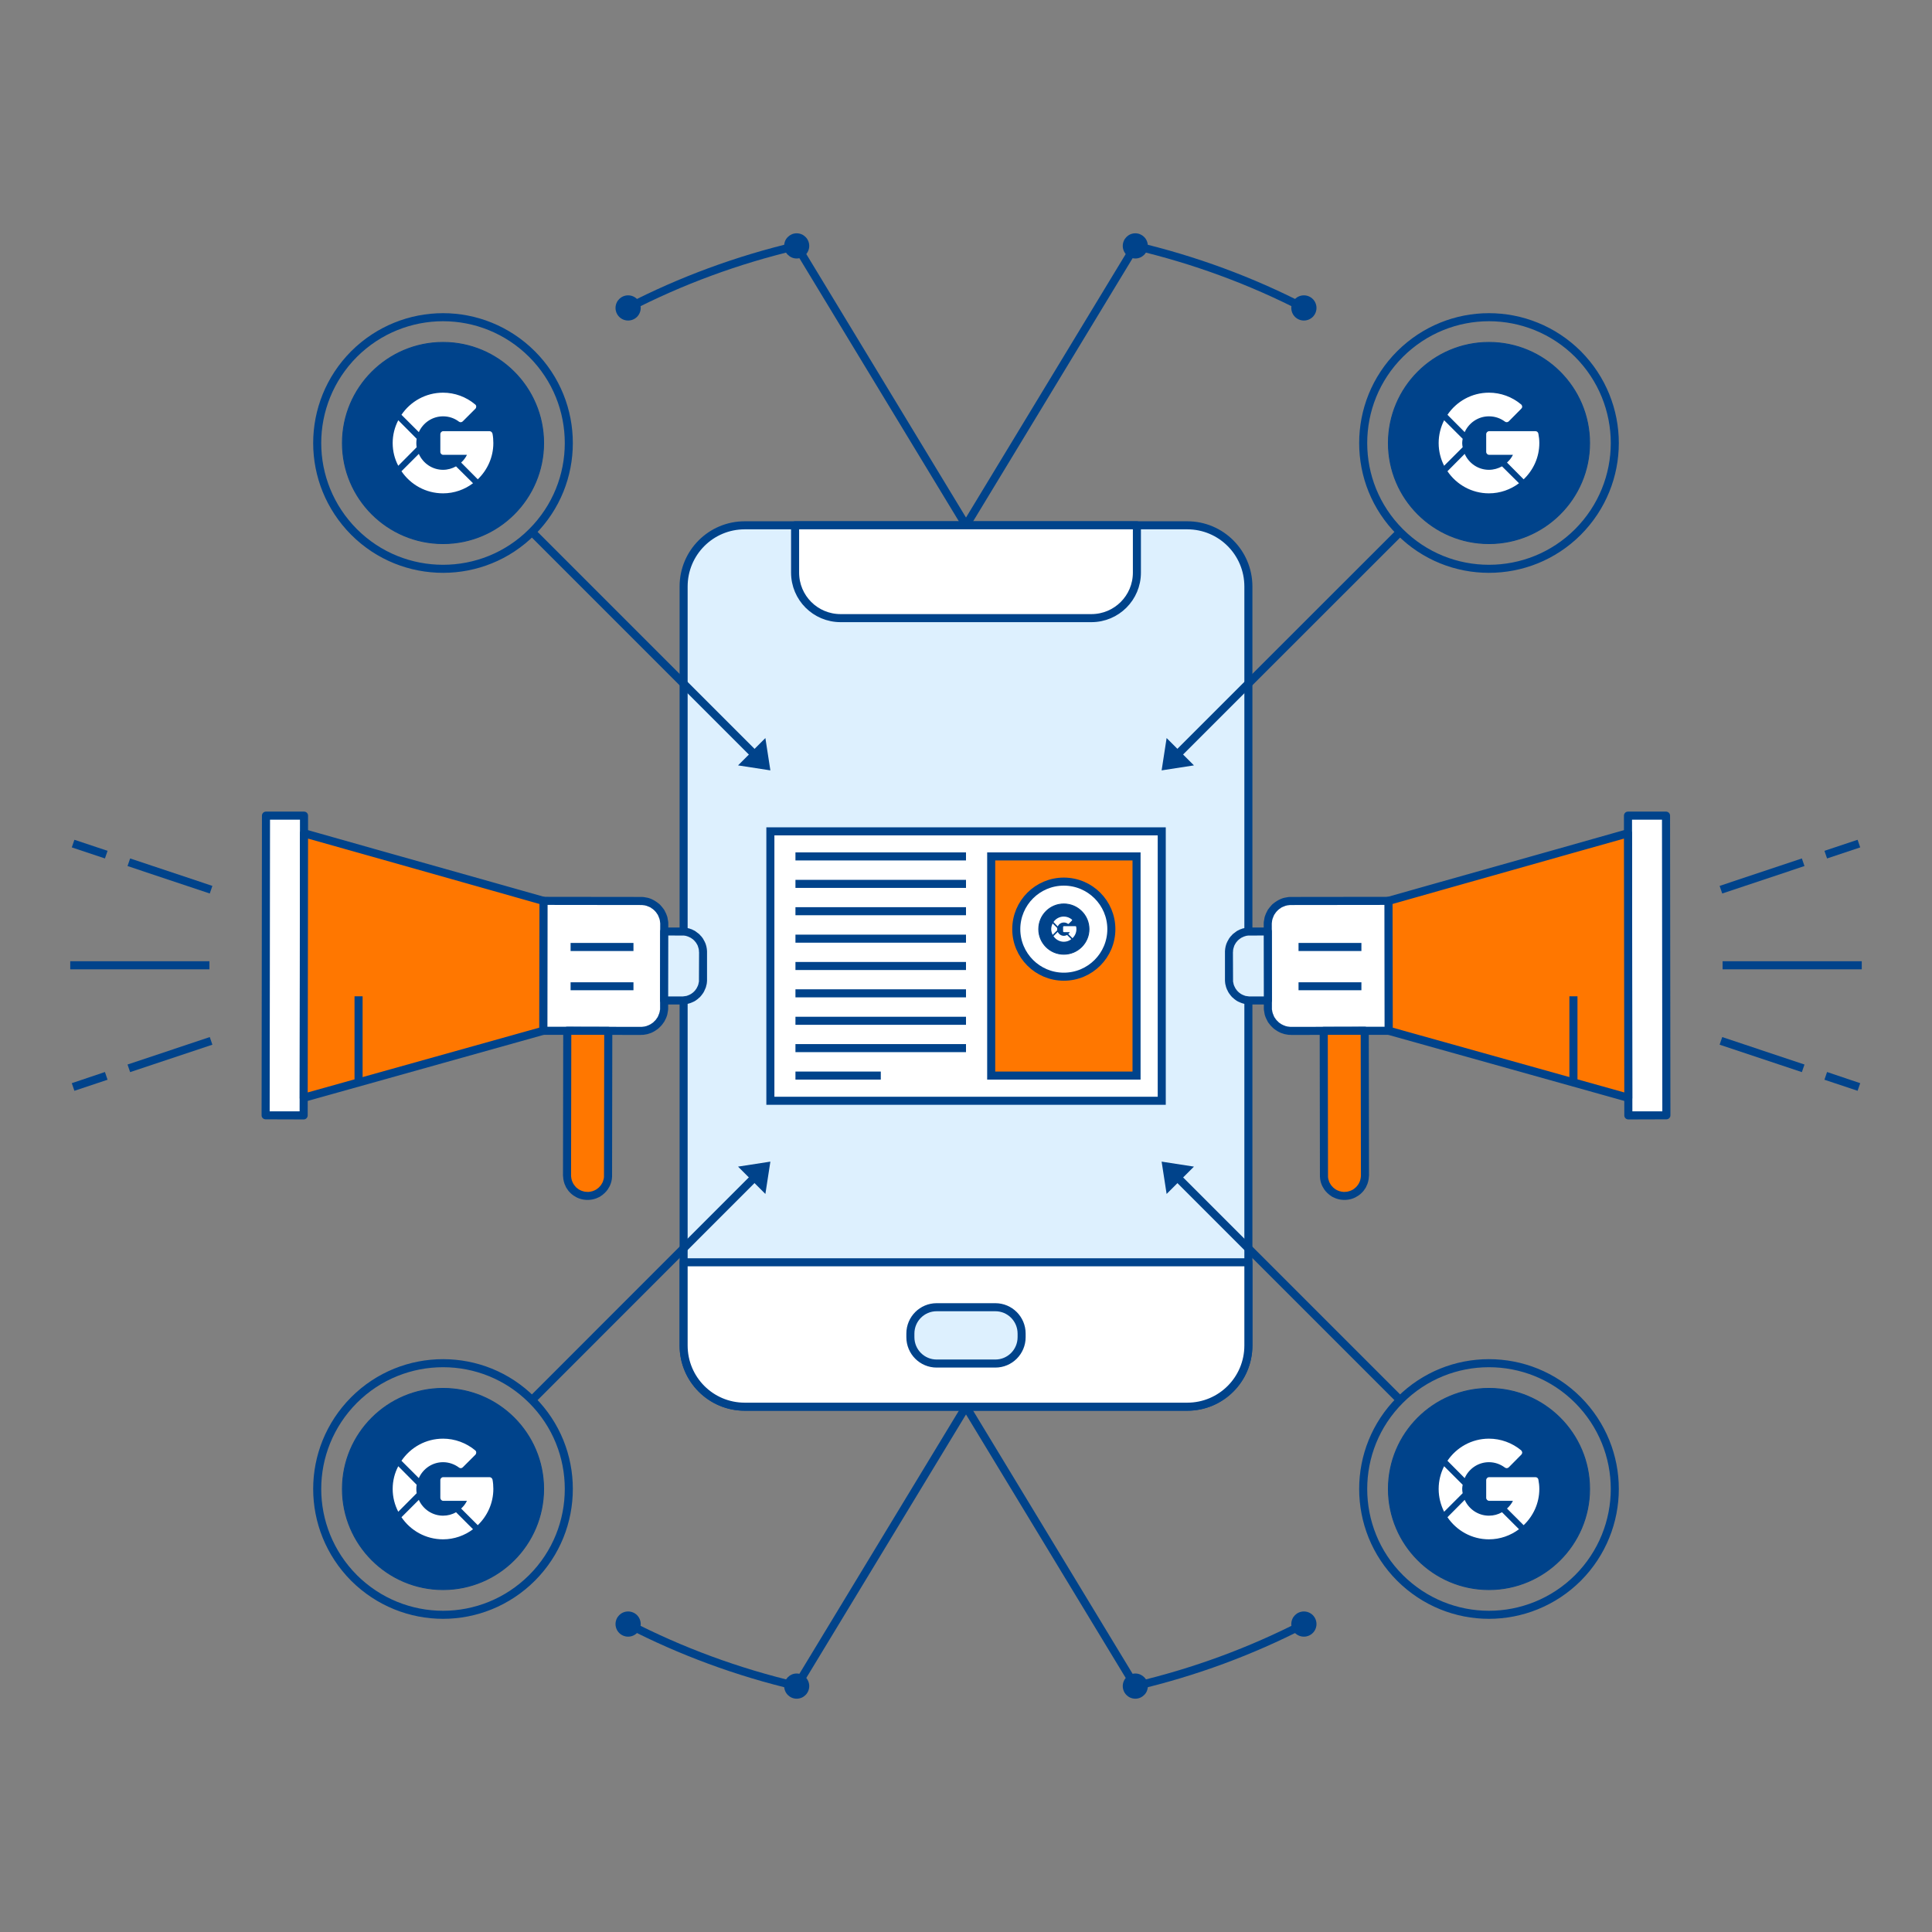 <?xml version="1.0" encoding="UTF-8"?> <!-- Creator: CorelDRAW X8 --> <svg xmlns="http://www.w3.org/2000/svg" xmlns:xlink="http://www.w3.org/1999/xlink" xml:space="preserve" width="162.56mm" height="162.56mm" version="1.1" style="shape-rendering:geometricPrecision; text-rendering:geometricPrecision; image-rendering:optimizeQuality; fill-rule:evenodd; clip-rule:evenodd" viewBox="0 0 16256 16256"><rect x="0" y="0" width="16256" height="16256" fill="#808080" stroke="none"/> <defs> <style type="text/css"> <![CDATA[ .str0 {stroke:#00438B;stroke-width:67.73} .str4 {stroke:#00438B;stroke-width:7.62} .str1 {stroke:#00438B;stroke-width:67.74;stroke-linejoin:round} .str2 {stroke:#00438B;stroke-width:67.74;stroke-linejoin:round} .str3 {stroke:#00438B;stroke-width:67.74;stroke-linejoin:round} .fil0 {fill:none} .fil1 {fill:#00438B} .fil7 {fill:#FF7700} .fil6 {fill:white} .fil4 {fill:#00438B;fill-rule:nonzero} .fil2 {fill:#DDF0FE;fill-rule:nonzero} .fil5 {fill:#FF7700;fill-rule:nonzero} .fil3 {fill:white;fill-rule:nonzero} ]]> </style> </defs> <g id="_artboard">  <g id="_524100506736"> <path class="fil0 str0" d="M5285 13665c444,229 920,405 1418,522l1425 -2351 1425 2351c498,-117 974,-293 1418,-522m-5686 -11074c444,-229 920,-405 1418,-522l1425 2351 1425 -2351c498,117 974,293 1418,522"></path> <path class="fil1" d="M5285 13559c-29,0 -56,12 -75,31 -19,19 -31,46 -31,75 0,29 12,56 31,75 19,19 46,31 75,31 29,0 56,-12 75,-31 19,-19 31,-46 31,-75 0,-29 -12,-56 -31,-75 -19,-19 -46,-31 -75,-31zm1418 522c-29,0 -55,12 -74,31 -19,19 -31,46 -31,75 0,29 12,56 31,75 19,19 45,31 74,31 30,0 56,-12 75,-31 19,-19 31,-46 31,-75 0,-29 -12,-56 -31,-75 -19,-19 -45,-31 -75,-31zm2850 0c-30,0 -56,12 -75,31 -19,19 -31,46 -31,75 0,29 12,56 31,75 19,19 45,31 75,31 29,0 55,-12 74,-31 20,-19 31,-46 31,-75 0,-29 -11,-56 -31,-75 -19,-19 -45,-31 -74,-31zm1418 -522c-29,0 -56,12 -75,31 -19,19 -31,46 -31,75 0,29 12,56 31,75 19,19 46,31 75,31 29,0 56,-12 75,-31 19,-19 31,-46 31,-75 0,-29 -12,-56 -31,-75 -19,-19 -46,-31 -75,-31zm0 -11074c-29,0 -56,12 -75,31 -19,19 -31,46 -31,75 0,29 12,56 31,75 19,19 46,31 75,31 29,0 56,-12 75,-31 19,-19 31,-46 31,-75 0,-29 -12,-56 -31,-75 -19,-19 -46,-31 -75,-31zm-1418 -522c-30,0 -56,12 -75,31 -19,19 -31,46 -31,75 0,29 12,56 31,75 19,19 45,31 75,31 29,0 55,-12 74,-31 19,-19 31,-46 31,-75 0,-29 -12,-56 -31,-75 -19,-19 -45,-31 -74,-31zm-2850 0c-29,0 -55,12 -74,31 -20,19 -31,46 -31,75 0,29 11,56 31,75 19,19 45,31 74,31 30,0 56,-12 75,-31 19,-19 31,-46 31,-75 0,-29 -12,-56 -31,-75 -19,-19 -45,-31 -75,-31zm-1418 522c-29,0 -56,12 -75,31 -19,19 -31,46 -31,75 0,29 12,56 31,75 19,19 46,31 75,31 29,0 56,-12 75,-31 19,-19 31,-46 31,-75 0,-29 -12,-56 -31,-75 -19,-19 -46,-31 -75,-31z"></path> </g> <g id="_524100504912"> <path class="fil2 str1" d="M10504 11321c0,285 -230,515 -514,515l-3724 0c-284,0 -514,-230 -514,-515l0 -6386c0,-285 230,-515 514,-515l3724 0c284,0 514,230 514,515l0 6386z"></path> <path class="fil3 str2" d="M10504 11321c0,285 -230,515 -514,515l-3724 0c-284,0 -514,-230 -514,-515l0 -700 4752 0 0 700z"></path> <path class="fil2 str3" d="M8375 11473l-494 0c-122,0 -221,-99 -221,-222l0 -30c0,-123 99,-222 221,-222l494 0c122,0 221,99 221,222l0 30c0,123 -99,222 -221,222z"></path> <path class="fil3 str3" d="M9183 5201l-2110 0c-212,0 -383,-171 -383,-383l0 -398 2876 0 0 398c0,212 -171,383 -383,383z"></path> </g> <g id="_524100502352"> <path class="fil0 str0" d="M6403 6403l-1927 -1927m5376 1927l1928 -1927m-5377 5376l-1927 1928m5376 -1928l1928 1928"></path> <g> <polygon class="fil4" points="9774,9774 9816,10046 10046,9816 "></polygon> <polygon class="fil4" points="9774,6482 9816,6210 10046,6440 "></polygon> <polygon class="fil4" points="6482,9774 6210,9816 6440,10046 "></polygon> <polygon class="fil4" points="6482,6482 6210,6440 6440,6210 "></polygon> </g> </g> <g id="_524100500976"> <g> <path class="fil3" d="M11685 8673l-820 1c-109,0 -197,-88 -197,-197l-1 -699c0,-109 88,-197 197,-197l819 -1 2 1093z"></path> <path id="1" class="fil4" d="M10865 8640l820 -1 0 68 -820 1 0 -68zm0 68c-19,0 -34,-15 -34,-34 0,-19 15,-34 34,-34l0 68zm-231 -231l68 0 0 0 0 9 0 8 2 8 1 8 2 8 2 8 3 7 3 8 3 7 3 7 4 7 5 6 4 7 5 6 5 6 6 5 5 6 6 5 6 5 7 4 6 5 7 3 7 4 7 3 8 3 7 3 8 2 8 2 8 1 8 1 8 1 9 0 0 68 -12 -1 -12 0 -11 -2 -12 -2 -11 -2 -11 -4 -10 -3 -11 -4 -10 -5 -10 -5 -10 -6 -9 -6 -9 -6 -9 -7 -8 -7 -8 -8 -8 -8 -7 -8 -7 -9 -7 -9 -6 -9 -5 -10 -5 -10 -5 -10 -4 -10 -4 -11 -3 -11 -2 -11 -2 -12 -2 -11 -1 -12 0 -12 0 0zm0 0c0,-18 15,-34 34,-34 18,0 34,16 34,34l-68 0zm67 -699l1 699 -68 0 -1 -699 68 0zm-68 0c0,-19 15,-34 34,-34 19,0 34,15 34,34l-68 0zm231 -231l0 68 0 0 -9 0 -8 1 -8 1 -8 1 -8 2 -8 2 -7 3 -8 3 -7 3 -7 3 -7 4 -6 5 -7 4 -6 5 -6 5 -6 6 -5 5 -5 6 -5 6 -4 7 -5 6 -4 7 -3 7 -3 7 -3 8 -3 7 -2 8 -2 8 -1 8 -1 8 -1 8 0 9 -68 0 0 -12 1 -12 2 -11 2 -12 2 -11 3 -11 4 -10 4 -11 5 -10 5 -10 5 -10 6 -9 7 -9 7 -9 7 -8 7 -8 8 -8 9 -7 9 -7 9 -6 9 -6 10 -6 10 -5 10 -5 10 -4 11 -4 11 -3 11 -2 11 -2 12 -2 12 -1 12 0 0 0zm0 0c18,0 33,15 33,34 0,19 -15,34 -33,34l0 -68zm819 67l-819 1 0 -68 819 -1 34 34 -34 34zm0 -68c19,0 34,15 34,34 0,19 -15,34 -34,34l0 -68zm-32 1127l-1 -1093 67 0 2 1093 -34 34 -34 -34zm68 0c0,19 -16,34 -34,34 -19,0 -34,-15 -34,-34l68 0z"></path> </g> <g> <path class="fil2" d="M10516 8418l152 0 -1 -580 -151 0c-97,0 -176,78 -175,175l0 230c0,97 79,175 175,175z"></path> <path id="1" class="fil4" d="M10668 8452l-152 0 0 -68 152 0 34 34 -34 34zm0 -68c18,0 34,15 34,34 0,18 -16,34 -34,34l0 -68zm33 -547l1 581 -68 0 -1 -580 34 -34 34 33zm-68 1c0,-19 15,-34 34,-34 19,0 34,15 34,33l-68 1zm-117 -34l151 0 0 67 -151 1 0 -68 0 0zm0 68c-19,0 -34,-16 -34,-34 0,-19 15,-34 34,-34l0 68zm-142 141l-67 0 0 0 0 -10 1 -11 1 -10 2 -11 2 -10 3 -10 3 -10 4 -9 4 -9 5 -9 5 -9 5 -9 6 -8 6 -8 7 -7 7 -8 7 -7 8 -6 8 -6 8 -6 8 -6 9 -5 9 -4 9 -5 10 -3 9 -4 10 -2 11 -3 10 -2 10 -1 11 -1 11 0 0 68 -8 0 -7 0 -7 1 -7 1 -7 2 -6 2 -7 2 -6 3 -7 3 -6 3 -6 3 -5 4 -6 4 -5 4 -5 4 -5 5 -5 5 -4 5 -5 6 -4 5 -3 6 -4 6 -3 6 -3 6 -2 7 -2 6 -2 7 -2 7 -1 7 -1 7 0 7 -1 7 0 0zm0 0c0,19 -15,34 -33,34 -19,0 -34,-15 -34,-34l67 0zm-67 230l0 -230 67 0 1 230 0 0 -68 0zm68 0c0,18 -15,33 -34,33 -19,0 -34,-15 -34,-33l68 0zm141 141l0 68 0 0 -10 -1 -11 0 -10 -2 -11 -2 -10 -2 -10 -3 -9 -3 -10 -4 -9 -4 -9 -4 -9 -5 -9 -6 -8 -6 -8 -6 -7 -7 -8 -6 -7 -8 -6 -7 -6 -8 -6 -8 -6 -9 -5 -9 -4 -9 -5 -9 -3 -9 -4 -10 -2 -10 -3 -10 -2 -11 -1 -10 -1 -11 0 -10 68 0 0 7 0 7 1 7 2 7 1 7 2 7 2 6 3 7 3 6 3 6 3 6 4 6 4 5 4 6 5 5 4 5 5 4 5 5 6 4 5 4 6 4 6 3 6 3 6 3 7 2 6 3 7 2 7 1 7 1 7 1 7 1 7 0 0 0zm0 0c19,0 34,15 34,34 0,18 -15,34 -34,34l0 -68z"></path> </g> <g> <polygon class="fil3" points="13701,9385 14021,9385 14018,6863 13698,6863 "></polygon> <path id="1" class="fil4" d="M14021 9418l-320 1 0 -68 320 0 34 34 -34 33zm0 -67c19,0 34,15 34,34 0,18 -15,33 -34,33l0 -67zm31 -2488l3 2522 -68 0 -3 -2522 34 -34 34 34zm-68 0c0,-19 16,-34 34,-34 19,0 34,15 34,34l-68 0zm-286 -34l320 0 0 68 -320 0 -34 -34 34 -34zm0 68c-19,0 -34,-15 -34,-34 0,-19 15,-34 34,-34l0 68zm-31 2488l-3 -2522 68 0 3 2522 -34 34 -34 -34zm68 0c0,19 -16,34 -34,34 -19,0 -34,-15 -34,-34l68 0z"></path> </g> <g> <polygon class="fil5" points="13122,7174 12118,7457 11683,7580 11685,8673 13701,9237 13698,7011 "></polygon> <path id="1" class="fil4" d="M12109 7424l1004 -283 19 65 -1005 284 -18 -66 0 0zm18 66c-18,5 -36,-6 -41,-24 -5,-18 5,-36 23,-42l18 66zm-453 57l435 -123 18 66 -434 123 -43 -33 24 -33zm19 66c-18,5 -37,-6 -42,-24 -5,-18 5,-37 23,-42l19 66zm-42 1060l-1 -1093 67 0 2 1093 -43 33 -25 -33zm68 0c0,19 -16,34 -34,34 -19,0 -34,-15 -34,-34l68 0zm1972 597l-2015 -564 18 -66 2016 564 24 33 -43 33zm19 -66c18,5 28,24 23,42 -5,18 -24,29 -42,24l19 -66zm22 -2193l2 2226 -67 0 -3 -2226 25 -33 43 33zm-68 0c0,-19 15,-34 34,-34 19,0 34,15 34,34l-68 0zm-551 130l576 -163 18 66 -575 162 0 0 -19 -65zm19 65c-18,5 -37,-5 -42,-23 -5,-18 5,-37 23,-42l19 65z"></path> </g> <g> <path class="fil5" d="M11312 10063l0 0c-95,0 -172,-77 -172,-173l-2 -1216 345 -1 2 1217c0,95 -77,172 -173,173z"></path> <path id="1" class="fil4" d="M11312 10063l0 0 0 0 0 0 0 33 0 -33zm0 33c-18,0 -34,-15 -34,-33 0,-19 16,-34 34,-34l0 67zm-206 -206l68 0 0 0 0 7 0 7 1 7 1 7 2 7 2 6 2 7 2 6 3 6 3 6 4 6 3 6 4 5 4 5 5 5 4 5 5 5 5 4 5 4 6 4 5 4 6 3 6 3 6 3 7 2 6 3 7 1 6 2 7 1 7 1 7 1 7 0 0 67 -10 0 -11 -1 -10 -1 -10 -2 -10 -2 -10 -3 -10 -3 -9 -4 -9 -4 -9 -4 -9 -5 -8 -6 -8 -5 -8 -7 -7 -6 -8 -7 -6 -7 -7 -7 -6 -8 -6 -8 -5 -9 -5 -8 -5 -9 -4 -9 -4 -10 -3 -9 -3 -10 -2 -10 -2 -10 -1 -11 -1 -10 0 -11 0 0zm0 0c0,-18 15,-34 34,-34 18,0 33,16 34,34l-68 0zm66 -1216l2 1216 -68 0 -2 -1216 34 -34 34 34zm-68 0c0,-19 15,-34 34,-34 19,0 34,15 34,34l-68 0zm379 33l-345 0 0 -67 345 -1 34 34 -34 34zm0 -68c19,0 34,15 34,34 0,19 -15,34 -34,34l0 -68zm-32 1251l-2 -1217 68 0 2 1217 0 0 -68 0zm68 0c0,19 -16,34 -34,34 -19,0 -34,-15 -34,-34l68 0zm-207 206l0 -67 0 0 7 -1 8 0 6 -1 7 -1 7 -2 7 -2 6 -2 6 -2 6 -3 6 -3 6 -3 6 -4 5 -4 5 -4 5 -4 5 -5 5 -5 4 -5 4 -5 4 -6 4 -5 3 -6 3 -6 3 -6 2 -6 3 -7 1 -6 2 -7 1 -7 1 -7 1 -7 0 -7 68 0 -1 10 -1 11 -1 10 -2 10 -2 10 -3 10 -3 10 -4 9 -4 9 -4 9 -5 9 -6 8 -5 8 -6 8 -7 8 -7 7 -7 7 -7 6 -8 6 -8 6 -9 5 -8 5 -9 5 -9 4 -10 4 -9 3 -10 3 -10 2 -10 2 -11 1 -10 1 -11 0 0 0zm0 0c-18,0 -34,-15 -34,-33 0,-19 16,-34 34,-34l0 67z"></path> </g> <g> <polygon class="fil4" points="11455,8002 10926,8002 10926,7934 11455,7934 "></polygon> </g> <g> <polygon class="fil4" points="11455,8332 10926,8332 10926,8265 11455,8265 "></polygon> </g> <g> <polygon class="fil4" points="13273,8383 13273,9108 13205,9108 13205,8383 "></polygon> </g> <g> <polygon class="fil4" points="14494,8088 15665,8088 15665,8156 14494,8156 "></polygon> </g> <g> <polygon class="fil4" points="15630,9178 15351,9085 15373,9020 15652,9114 "></polygon> </g> <g> <polygon class="fil4" points="15161,9021 14469,8790 14491,8726 15183,8957 "></polygon> </g> <g> <polygon class="fil4" points="15652,7130 15373,7223 15351,7159 15630,7066 "></polygon> </g> <g> <polygon class="fil4" points="15183,7287 14491,7518 14469,7454 15161,7223 "></polygon> </g> </g> <g> <rect class="fil6 str0" x="6482" y="6995" width="3293" height="2267"></rect> <rect class="fil7 str0" x="8340" y="7206" width="1223" height="1844"></rect> <circle class="fil6 str0" cx="8951" cy="7818" r="400"></circle> <path class="fil0 str0" d="M6693 9050l718 0m-718 -1844l1435 0m-1435 231l1435 0m-1435 230l1435 0m-1435 231l1435 0m-1435 230l1435 0m-1435 230l1435 0m-1435 231l1435 0m-1435 230l1435 0"></path> </g> <g> <path class="fil4 str4" d="M8951 7606c-117,0 -211,95 -211,212 0,116 94,211 211,211 117,0 212,-95 212,-211 0,-117 -95,-212 -212,-212z"></path> <path class="fil3" d="M9057 7818c0,-7 -1,-14 -2,-20 0,-3 -3,-5 -6,-5l-97 0c-4,0 -7,3 -7,6l0 37c0,4 3,7 7,7l50 0c-4,6 -8,11 -13,16l35 35c20,-19 33,-46 33,-76zm-161 9c-1,-3 -1,-6 -1,-9 0,-3 0,-6 1,-9l-39 -39c-7,14 -12,31 -12,48 0,17 5,33 12,48l39 -39zm55 97c24,0 46,-8 63,-22l-35 -35c-9,4 -18,7 -28,7 -23,0 -42,-14 -51,-33l-36 36c19,28 51,47 87,47zm0 -162c12,0 24,3 34,11 2,2 6,1 8,-1l26 -26c1,-2 2,-3 2,-5 0,-2 -1,-3 -2,-4 -19,-16 -43,-25 -68,-25 -36,0 -68,18 -87,46l36 37c9,-20 28,-33 51,-33z"></path> </g> <g> <g> <path class="fil3" d="M4571 8673l820 1c109,0 197,-88 197,-197l1 -699c0,-109 -88,-197 -197,-197l-819 -1 -2 1093z"></path> <path id="1" class="fil4" d="M5391 8640l0 68 -820 -1 0 -68 820 1zm0 68l0 -68c19,0 34,15 34,34 0,19 -15,34 -34,34zm231 -231l0 0 0 12 -1 12 -2 11 -2 12 -2 11 -3 11 -4 11 -4 10 -5 10 -5 10 -5 10 -7 9 -6 9 -7 9 -7 8 -8 8 -8 8 -8 7 -9 7 -9 6 -9 6 -10 6 -10 5 -10 5 -11 4 -10 3 -11 4 -11 2 -12 2 -11 2 -12 0 -12 1 0 -68 9 0 8 -1 8 -1 8 -1 8 -2 8 -2 7 -3 8 -3 7 -3 7 -4 7 -3 6 -5 7 -4 6 -5 6 -5 5 -6 6 -5 5 -6 5 -6 4 -7 5 -6 4 -7 3 -7 3 -7 3 -8 3 -7 2 -8 2 -8 1 -8 2 -8 0 -8 0 -9 0 0 68 0zm0 0l-68 0c0,-18 16,-34 34,-34 19,0 34,16 34,34zm-67 -699l68 0 -1 699 -68 0 1 -699zm68 0l-68 0c0,-19 15,-34 34,-34 19,0 34,15 34,34zm-231 -231l0 0 12 0 12 1 12 2 11 2 11 2 11 3 11 4 10 4 10 5 10 5 10 6 9 6 9 6 9 7 9 7 8 8 7 8 7 8 7 9 7 9 6 9 5 10 5 10 5 10 4 11 4 10 3 11 2 11 2 12 2 11 1 12 0 12 -68 0 0 -9 -1 -8 -1 -8 -1 -8 -2 -8 -2 -8 -3 -7 -3 -8 -3 -7 -3 -7 -4 -7 -5 -6 -4 -7 -5 -6 -5 -6 -5 -5 -6 -6 -6 -5 -6 -5 -7 -4 -6 -5 -7 -4 -7 -3 -7 -3 -8 -3 -7 -3 -8 -2 -8 -2 -8 -1 -8 -1 -8 -1 -9 0 0 0 0 -68zm0 0l0 68c-18,0 -33,-15 -33,-34 0,-19 15,-34 33,-34zm-820 67l-33 -34 34 -34 819 1 0 68 -820 -1zm1 -68l-1 68c-18,0 -33,-15 -33,-34 0,-19 15,-34 34,-34zm32 1127l-34 34 -34 -34 2 -1093 67 0 -1 1093zm-68 0l68 0c0,19 -15,34 -34,34 -18,0 -34,-15 -34,-34z"></path> </g> <g> <path class="fil2" d="M5740 8418l-152 0 1 -580 151 0c97,0 176,78 175,175l0 230c0,97 -79,175 -175,175z"></path> <path id="1" class="fil4" d="M5588 8452l-34 -34 34 -34 152 0 0 68 -152 0zm0 -68l0 68c-18,0 -34,-16 -34,-34 0,-19 16,-34 34,-34zm-33 -547l34 -33 34 34 -1 580 -68 0 1 -581zm68 1l-68 -1c0,-18 15,-33 34,-33 19,0 34,15 34,34zm117 -34l0 0 0 68 -151 -1 0 -67 151 0zm0 68l0 -68c19,0 34,15 34,34 0,18 -15,34 -34,34zm142 141l0 0 -1 -7 0 -7 -1 -7 -1 -7 -2 -7 -2 -7 -2 -6 -2 -7 -3 -6 -3 -6 -4 -6 -3 -6 -4 -5 -5 -6 -4 -5 -5 -5 -5 -5 -5 -4 -5 -4 -6 -4 -5 -4 -6 -3 -6 -3 -7 -3 -6 -3 -7 -2 -6 -2 -7 -2 -7 -1 -7 -1 -7 0 -8 0 0 -68 11 0 11 1 10 1 10 2 11 3 9 2 10 4 10 3 9 5 9 4 9 5 8 6 8 6 8 6 8 6 7 7 7 8 7 7 6 8 6 8 5 9 5 9 5 9 4 9 4 9 3 10 3 10 2 10 2 11 1 10 1 11 0 10 0 0 -67 0zm0 0l67 0c0,19 -15,34 -34,34 -18,0 -33,-15 -33,-34zm67 230l-68 0 0 0 1 -230 67 0 0 230zm-68 0l68 0c0,18 -15,33 -34,33 -19,0 -34,-15 -34,-33zm-141 141l0 0 7 0 7 -1 7 -1 7 -1 7 -1 7 -2 6 -3 7 -2 6 -3 6 -3 6 -3 6 -4 5 -4 6 -4 5 -5 5 -4 4 -5 5 -5 4 -6 4 -5 4 -6 3 -6 3 -6 3 -6 3 -7 2 -6 2 -7 1 -7 2 -7 1 -7 0 -7 0 -7 68 0 0 10 -1 11 -1 10 -2 11 -3 10 -2 10 -4 10 -4 9 -4 9 -4 9 -5 9 -6 9 -6 8 -6 8 -6 7 -7 8 -8 6 -7 7 -8 6 -8 6 -9 6 -9 5 -9 4 -9 4 -10 4 -9 3 -10 3 -10 2 -11 2 -10 2 -11 0 -11 1 1 0 0 -68zm0 0l-1 68c-18,0 -33,-16 -33,-34 0,-19 15,-34 34,-34z"></path> </g> <g> <polygon class="fil3" points="2555,9385 2235,9385 2238,6863 2558,6863 "></polygon> <path id="1" class="fil4" d="M2235 9418l-34 -33 34 -34 320 0 0 68 -320 -1zm0 -67l0 67c-19,0 -34,-15 -34,-33 0,-19 15,-34 34,-34zm-31 -2488l34 -34 34 34 -3 2522 -68 0 3 -2522zm68 0l-68 0c0,-19 15,-34 34,-34 18,0 34,15 34,34zm286 -34l34 34 -34 34 -320 0 0 -68 320 0zm0 68l0 -68c19,0 34,15 34,34 0,19 -15,34 -34,34zm31 2488l-34 34 -34 -34 3 -2522 68 0 -3 2522zm-68 0l68 0c0,19 -15,34 -34,34 -18,0 -34,-15 -34,-34z"></path> </g> <g> <polygon class="fil5" points="3134,7174 4138,7457 4573,7580 4571,8673 2555,9237 2558,7011 "></polygon> <path id="1" class="fil4" d="M4147 7424l0 0 -18 66 -1005 -284 19 -65 1004 283zm-18 66l18 -66c18,6 28,24 23,42 -5,18 -23,29 -41,24zm453 57l24 33 -43 33 -434 -123 18 -66 435 123zm-19 66l19 -66c18,5 28,24 23,42 -5,18 -24,29 -42,24zm42 1060l-25 33 -43 -33 2 -1093 67 0 -1 1093zm-68 0l68 0c0,19 -15,34 -34,34 -18,0 -34,-15 -34,-34zm-1972 597l-43 -33 24 -33 2016 -564 18 66 -2015 564zm-19 -66l19 66c-18,5 -37,-6 -42,-24 -5,-18 5,-37 23,-42zm-22 -2193l43 -33 25 33 -3 2226 -67 0 2 -2226zm68 0l-68 0c0,-19 15,-34 34,-34 19,0 34,15 34,34zm551 130l-19 65 0 0 -575 -162 18 -66 576 163zm-19 65l19 -65c18,5 28,24 23,42 -5,18 -24,28 -42,23z"></path> </g> <g> <path class="fil5" d="M4944 10063l0 0c95,0 172,-77 172,-173l2 -1216 -345 -1 -2 1217c0,95 77,172 173,173z"></path> <path id="1" class="fil4" d="M4944 10063l0 0 0 0 0 0 0 -34 0 34zm0 33l0 -67c18,0 34,15 34,34 -1,18 -16,33 -34,33zm206 -206l0 0 0 11 -1 10 -1 11 -2 10 -2 10 -3 10 -3 9 -4 10 -4 9 -5 9 -5 8 -5 9 -6 8 -6 8 -7 7 -6 7 -8 7 -7 6 -8 7 -8 5 -8 6 -9 5 -9 4 -9 4 -9 4 -10 3 -10 3 -10 2 -10 2 -10 1 -11 1 -10 0 0 -67 7 0 7 -1 7 -1 7 -1 6 -2 7 -1 6 -3 7 -2 6 -3 6 -3 6 -3 5 -4 6 -4 5 -4 5 -4 5 -5 4 -5 5 -5 4 -5 4 -5 3 -6 4 -6 3 -6 3 -6 2 -6 2 -7 2 -6 2 -7 1 -7 1 -7 0 -7 0 -7 0 0 68 0zm0 0l-68 0c1,-18 16,-34 34,-34 19,0 34,16 34,34zm-66 -1216l34 -34 34 34 -2 1216 -68 0 2 -1216zm68 0l-68 0c0,-19 15,-34 34,-34 19,0 34,15 34,34zm-379 33l-34 -34 34 -34 345 1 0 67 -345 0zm0 -68l0 68c-19,0 -34,-15 -34,-34 0,-19 15,-34 34,-34zm32 1251l-68 0 0 0 2 -1217 68 0 -2 1217zm-68 0l68 0c0,19 -15,34 -34,34 -18,0 -34,-15 -34,-34zm207 206l0 0 -11 0 -10 -1 -11 -1 -10 -2 -10 -2 -10 -3 -9 -3 -10 -4 -9 -4 -9 -5 -8 -5 -9 -5 -8 -6 -8 -6 -7 -6 -7 -7 -7 -7 -7 -8 -6 -8 -5 -8 -6 -8 -5 -9 -4 -9 -4 -9 -4 -9 -3 -10 -3 -10 -2 -10 -2 -10 -1 -10 -1 -11 -1 -10 68 0 0 7 1 7 1 7 1 7 2 7 1 6 3 7 2 6 3 6 3 6 3 6 4 5 4 6 4 5 4 5 5 5 4 5 6 4 5 4 5 4 6 4 6 3 6 3 6 3 6 2 6 2 7 2 7 2 7 1 6 1 8 0 7 1 0 0 0 67zm0 0l0 -67c18,0 34,15 34,34 -1,18 -16,33 -34,33z"></path> </g> <g> <polygon class="fil4" points="4801,8002 4801,7934 5330,7934 5330,8002 "></polygon> </g> <g> <polygon class="fil4" points="4801,8332 4801,8265 5330,8265 5330,8332 "></polygon> </g> <g> <polygon class="fil4" points="2983,8383 3051,8383 3051,9108 2983,9108 "></polygon> </g> <g> <polygon class="fil4" points="1762,8088 1762,8156 591,8156 591,8088 "></polygon> </g> <g> <polygon class="fil4" points="626,9178 604,9114 883,9020 905,9085 "></polygon> </g> <g> <polygon class="fil4" points="1095,9021 1073,8957 1765,8726 1787,8790 "></polygon> </g> <g> <polygon class="fil4" points="604,7130 626,7066 905,7159 883,7223 "></polygon> </g> <g> <polygon class="fil4" points="1073,7287 1095,7223 1787,7454 1765,7518 "></polygon> </g> </g> <g> <g> <path class="fil0 str0" d="M11780 11780c-207,207 -310,477 -310,748 0,271 103,542 310,749 207,206 477,310 748,310 271,0 542,-104 749,-310 206,-207 310,-478 310,-749 0,-271 -104,-541 -310,-748 -207,-207 -478,-310 -749,-310 -271,0 -541,103 -748,310z"></path> <path class="fil0 str0" d="M11780 2979c-207,207 -310,478 -310,749 0,271 103,541 310,748 207,207 477,310 748,310 271,0 542,-103 749,-310 206,-207 310,-477 310,-748 0,-271 -104,-542 -310,-749 -207,-206 -478,-310 -749,-310 -271,0 -541,104 -748,310z"></path> <path class="fil0 str0" d="M2979 11780c-206,207 -310,477 -310,748 0,271 104,542 310,749 207,206 478,310 749,310 271,0 541,-104 748,-310 207,-207 310,-478 310,-749 0,-271 -103,-541 -310,-748 -207,-207 -477,-310 -748,-310 -271,0 -542,103 -749,310z"></path> <path class="fil0 str0" d="M2979 2979c-206,207 -310,478 -310,749 0,271 104,541 310,748 207,207 478,310 749,310 271,0 541,-103 748,-310 207,-207 310,-477 310,-748 0,-271 -103,-542 -310,-749 -207,-206 -477,-310 -748,-310 -271,0 -542,104 -749,310z"></path> </g> <g> <g> <path class="fil4 str4" d="M12528 11682c-467,0 -846,379 -846,846 0,467 379,847 846,847 467,0 847,-380 847,-847 0,-467 -380,-846 -847,-846z"></path> <path class="fil3" d="M12952 12528c0,-26 -3,-53 -8,-79 -2,-11 -12,-20 -24,-20l-390 0c-14,0 -25,11 -25,25l0 149c0,13 11,25 25,25l200 0c-12,25 -30,47 -50,65l140 140c81,-77 132,-185 132,-305zm-645 36c-2,-12 -4,-23 -4,-36 0,-12 2,-24 4,-35l-156 -156c-29,57 -46,122 -46,191 0,69 17,134 46,192l156 -156zm221 388c95,0 182,-32 253,-85l-143 -143c-33,19 -70,29 -110,29 -91,0 -169,-55 -204,-133l-145 146c76,112 204,186 349,186zm0 -649c49,0 95,16 134,45 10,8 24,7 33,-2l105 -106c5,-5 8,-12 8,-19 -1,-7 -4,-13 -9,-18 -76,-63 -172,-98 -271,-98 -145,0 -273,74 -349,186l145 146c35,-79 113,-134 204,-134z"></path> </g> <g> <path class="fil4 str4" d="M12528 2881c-467,0 -846,380 -846,847 0,467 379,846 846,846 467,0 847,-379 847,-846 0,-467 -380,-847 -847,-847z"></path> <path class="fil3" d="M12952 3728c0,-27 -3,-54 -8,-79 -2,-12 -12,-21 -24,-21l-390 0c-14,0 -25,12 -25,25l0 149c0,14 11,25 25,25l200 0c-12,25 -30,47 -50,65l140 141c81,-77 132,-185 132,-305zm-645 35c-2,-11 -4,-23 -4,-35 0,-13 2,-24 4,-36l-156 -156c-29,58 -46,123 -46,192 0,69 17,134 46,191l156 -156zm221 388c95,0 182,-32 253,-85l-143 -142c-33,18 -70,29 -110,29 -91,0 -169,-55 -204,-134l-145 146c76,112 204,186 349,186zm0 -648c49,0 95,15 134,44 10,8 24,7 33,-2l105 -106c5,-5 8,-11 8,-18 -1,-7 -4,-14 -9,-18 -76,-64 -172,-99 -271,-99 -145,0 -273,74 -349,186l145 146c35,-78 113,-133 204,-133z"></path> </g> <g> <path class="fil4 str4" d="M3728 11682c-467,0 -847,379 -847,846 0,467 380,847 847,847 467,0 846,-380 846,-847 0,-467 -379,-846 -846,-846z"></path> <path class="fil3" d="M4151 12528c0,-26 -2,-53 -7,-79 -3,-11 -13,-20 -25,-20l-390 0c-13,0 -24,11 -24,25l0 149c0,13 11,25 24,25l200 0c-12,25 -29,47 -49,65l140 140c80,-77 131,-185 131,-305zm-645 36c-2,-12 -3,-23 -3,-36 0,-12 1,-24 3,-35l-155 -156c-30,57 -47,122 -47,191 0,69 17,134 47,192l155 -156zm222 388c94,0 182,-32 252,-85l-143 -143c-32,19 -70,29 -109,29 -91,0 -169,-55 -204,-133l-146 146c76,112 204,186 350,186zm0 -649c48,0 95,16 134,45 9,8 23,7 32,-2l106 -106c5,-5 7,-12 7,-19 0,-7 -3,-13 -9,-18 -76,-63 -172,-98 -270,-98 -146,0 -274,74 -350,186l146 146c35,-79 113,-134 204,-134z"></path> </g> <g> <path class="fil4 str4" d="M3728 2881c-467,0 -847,380 -847,847 0,467 380,846 847,846 467,0 846,-379 846,-846 0,-467 -379,-847 -846,-847z"></path> <path class="fil3" d="M4151 3728c0,-27 -2,-54 -7,-79 -3,-12 -13,-21 -25,-21l-390 0c-13,0 -24,12 -24,25l0 149c0,14 11,25 24,25l200 0c-12,25 -29,47 -49,65l140 141c80,-77 131,-185 131,-305zm-645 35c-2,-11 -3,-23 -3,-35 0,-13 1,-24 3,-36l-155 -156c-30,58 -47,123 -47,192 0,69 17,134 47,191l155 -156zm222 388c94,0 182,-32 252,-85l-143 -142c-32,18 -70,29 -109,29 -91,0 -169,-55 -204,-134l-146 146c76,112 204,186 350,186zm0 -648c48,0 95,15 134,45 9,7 23,6 32,-3l106 -106c5,-5 7,-11 7,-18 0,-7 -3,-14 -9,-18 -76,-64 -172,-99 -270,-99 -146,0 -274,74 -350,186l146 146c35,-78 113,-133 204,-133z"></path> </g> </g> </g> </g> </svg> 